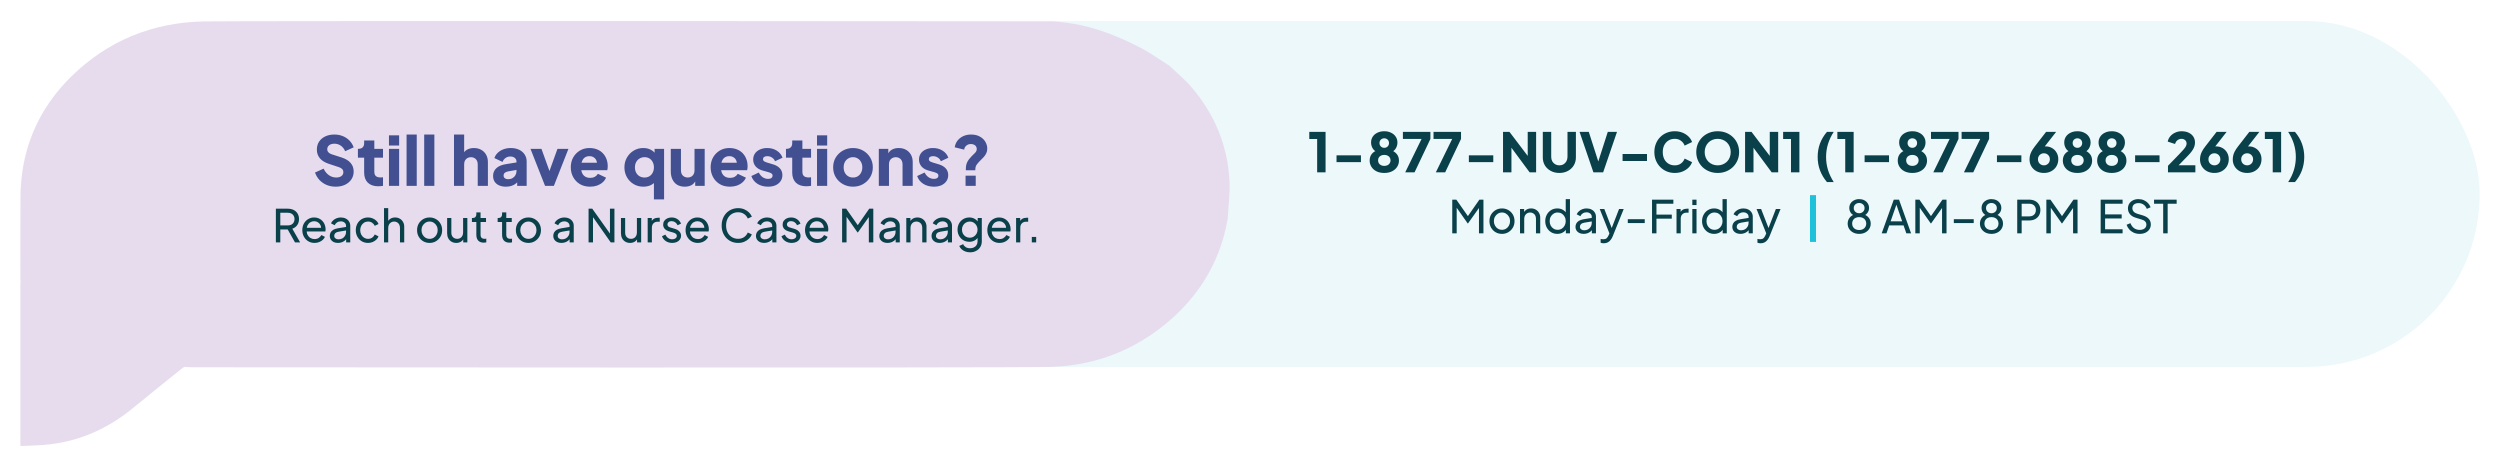 <?xml version="1.0" encoding="UTF-8"?> <svg xmlns="http://www.w3.org/2000/svg" width="1106" height="206" viewBox="0 0 1106 206" fill="none"><g filter="url(#filter0_d_6131_259)"><rect x="84" y="6.227" width="1013" height="153" rx="76.5" fill="#D9F0F5" fill-opacity="0.49"></rect><path d="M9.011 122.916C9.011 122.369 9.101 121.822 9.101 121.275C9.101 120.98 9.011 120.644 9.011 120.349C9.011 108.233 8.966 96.158 9.056 84.042C9.056 80.34 9.371 76.637 9.866 72.977C12.204 56.696 19.535 42.559 31.587 30.695C47.507 15.129 67.115 6.841 90.186 6.378C104.757 6.084 450.508 6.294 465.079 6.378C467.237 6.378 469.441 6.673 471.555 6.925C481.268 8.145 490.263 11.216 498.897 15.255C500.921 16.223 502.99 17.191 504.969 18.242C509.061 20.43 512.839 23.165 516.751 25.605H516.886V25.731C516.886 25.731 517.156 25.899 517.336 25.983C520.619 29.139 524.217 32.084 527.14 35.492C537.618 47.776 543.24 61.828 543.959 77.395C544.184 82.78 543.419 88.165 543.15 93.55C542.88 94.98 542.61 96.453 542.295 97.883C538.922 112.777 531.457 125.65 520.034 136.379C515.042 141.048 509.691 145.003 504.024 148.285C492.376 155.016 479.335 158.803 464.809 159.223C448.664 159.728 101.339 159.392 85.149 159.392C83.979 159.392 82.81 159.265 81.596 159.223C81.326 159.392 81.011 159.518 80.786 159.686C73.636 165.45 66.44 171.129 59.38 176.977C47.957 186.485 34.915 192.46 19.58 193.722C16.117 194.016 12.654 194.058 9.011 194.227V192.081C9.011 169.026 9.011 145.929 9.011 122.874V122.916Z" fill="#E6DCED"></path></g><path d="M148.486 82.587C147.086 82.587 145.766 82.337 144.526 81.837C143.306 81.317 142.246 80.587 141.346 79.647C140.466 78.707 139.806 77.597 139.366 76.317L143.176 74.607C143.736 75.827 144.506 76.787 145.486 77.487C146.486 78.187 147.586 78.537 148.786 78.537C149.426 78.537 149.976 78.437 150.436 78.237C150.896 78.037 151.256 77.767 151.516 77.427C151.776 77.067 151.906 76.647 151.906 76.167C151.906 75.647 151.746 75.207 151.426 74.847C151.106 74.467 150.606 74.167 149.926 73.947L145.546 72.507C143.766 71.927 142.426 71.107 141.526 70.047C140.626 68.967 140.176 67.677 140.176 66.177C140.176 64.857 140.496 63.697 141.136 62.697C141.796 61.697 142.706 60.917 143.866 60.357C145.046 59.797 146.396 59.517 147.916 59.517C149.256 59.517 150.496 59.747 151.636 60.207C152.776 60.667 153.756 61.317 154.576 62.157C155.416 62.997 156.046 64.007 156.466 65.187L152.686 66.897C152.266 65.857 151.636 65.047 150.796 64.467C149.956 63.867 148.996 63.567 147.916 63.567C147.296 63.567 146.746 63.667 146.266 63.867C145.786 64.067 145.416 64.357 145.156 64.737C144.896 65.097 144.766 65.517 144.766 65.997C144.766 66.517 144.936 66.977 145.276 67.377C145.616 67.757 146.126 68.057 146.806 68.277L151.096 69.657C152.896 70.237 154.236 71.047 155.116 72.087C156.016 73.127 156.466 74.397 156.466 75.897C156.466 77.197 156.126 78.357 155.446 79.377C154.766 80.377 153.826 81.167 152.626 81.747C151.446 82.307 150.066 82.587 148.486 82.587ZM167.339 82.407C165.359 82.407 163.819 81.877 162.719 80.817C161.639 79.737 161.099 78.237 161.099 76.317V69.747H158.339V65.847H158.489C159.329 65.847 159.969 65.637 160.409 65.217C160.869 64.797 161.099 64.167 161.099 63.327V62.127H165.599V65.847H169.439V69.747H165.599V76.017C165.599 76.577 165.699 77.047 165.899 77.427C166.099 77.787 166.409 78.057 166.829 78.237C167.249 78.417 167.769 78.507 168.389 78.507C168.529 78.507 168.689 78.497 168.869 78.477C169.049 78.457 169.239 78.437 169.439 78.417V82.227C169.139 82.267 168.799 82.307 168.419 82.347C168.039 82.387 167.679 82.407 167.339 82.407ZM172.076 82.227V65.847H176.576V82.227H172.076ZM172.076 64.377V59.877H176.576V64.377H172.076ZM179.869 82.227V59.517H184.369V82.227H179.869ZM187.662 82.227V59.517H192.162V82.227H187.662ZM200.846 82.227V59.517H205.346V69.087L204.806 68.367C205.186 67.387 205.796 66.667 206.636 66.207C207.496 65.727 208.496 65.487 209.636 65.487C210.876 65.487 211.956 65.747 212.876 66.267C213.816 66.787 214.546 67.517 215.066 68.457C215.586 69.377 215.846 70.457 215.846 71.697V82.227H211.346V72.657C211.346 72.017 211.216 71.467 210.956 71.007C210.716 70.547 210.366 70.187 209.906 69.927C209.466 69.667 208.946 69.537 208.346 69.537C207.766 69.537 207.246 69.667 206.786 69.927C206.326 70.187 205.966 70.547 205.706 71.007C205.466 71.467 205.346 72.017 205.346 72.657V82.227H200.846ZM223.875 82.587C222.695 82.587 221.675 82.397 220.815 82.017C219.955 81.637 219.295 81.097 218.835 80.397C218.375 79.677 218.145 78.827 218.145 77.847C218.145 76.927 218.355 76.117 218.775 75.417C219.195 74.697 219.835 74.097 220.695 73.617C221.575 73.137 222.665 72.797 223.965 72.597L228.975 71.787V75.087L224.775 75.837C224.135 75.957 223.645 76.167 223.305 76.467C222.965 76.747 222.795 77.157 222.795 77.697C222.795 78.197 222.985 78.587 223.365 78.867C223.745 79.147 224.215 79.287 224.775 79.287C225.515 79.287 226.165 79.127 226.725 78.807C227.285 78.487 227.715 78.057 228.015 77.517C228.335 76.957 228.495 76.347 228.495 75.687V71.427C228.495 70.807 228.245 70.287 227.745 69.867C227.265 69.447 226.605 69.237 225.765 69.237C224.965 69.237 224.255 69.457 223.635 69.897C223.035 70.337 222.595 70.917 222.315 71.637L218.715 69.927C219.035 69.007 219.545 68.217 220.245 67.557C220.945 66.897 221.785 66.387 222.765 66.027C223.745 65.667 224.815 65.487 225.975 65.487C227.355 65.487 228.575 65.737 229.635 66.237C230.695 66.737 231.515 67.437 232.095 68.337C232.695 69.217 232.995 70.247 232.995 71.427V82.227H228.795V79.587L229.815 79.407C229.335 80.127 228.805 80.727 228.225 81.207C227.645 81.667 226.995 82.007 226.275 82.227C225.555 82.467 224.755 82.587 223.875 82.587ZM241.132 82.227L234.682 65.847H239.542L244.012 78.237H242.152L246.622 65.847H251.482L245.032 82.227H241.132ZM261.06 82.587C259.32 82.587 257.81 82.207 256.53 81.447C255.25 80.667 254.26 79.627 253.56 78.327C252.86 77.027 252.51 75.587 252.51 74.007C252.51 72.367 252.87 70.907 253.59 69.627C254.33 68.347 255.32 67.337 256.56 66.597C257.8 65.857 259.2 65.487 260.76 65.487C262.06 65.487 263.21 65.697 264.21 66.117C265.21 66.517 266.05 67.087 266.73 67.827C267.43 68.567 267.96 69.427 268.32 70.407C268.68 71.367 268.86 72.417 268.86 73.557C268.86 73.877 268.84 74.197 268.8 74.517C268.78 74.817 268.73 75.077 268.65 75.297H256.38V71.997H266.1L263.97 73.557C264.17 72.697 264.16 71.937 263.94 71.277C263.72 70.597 263.33 70.067 262.77 69.687C262.23 69.287 261.56 69.087 260.76 69.087C259.98 69.087 259.31 69.277 258.75 69.657C258.19 70.037 257.77 70.597 257.49 71.337C257.21 72.077 257.1 72.977 257.16 74.037C257.08 74.957 257.19 75.767 257.49 76.467C257.79 77.167 258.25 77.717 258.87 78.117C259.49 78.497 260.24 78.687 261.12 78.687C261.92 78.687 262.6 78.527 263.16 78.207C263.74 77.887 264.19 77.447 264.51 76.887L268.11 78.597C267.79 79.397 267.28 80.097 266.58 80.697C265.9 81.297 265.09 81.767 264.15 82.107C263.21 82.427 262.18 82.587 261.06 82.587ZM289.291 88.227V79.227L290.011 80.157C289.451 80.957 288.691 81.567 287.731 81.987C286.771 82.387 285.731 82.587 284.611 82.587C283.011 82.587 281.581 82.207 280.321 81.447C279.061 80.687 278.061 79.657 277.321 78.357C276.601 77.057 276.241 75.617 276.241 74.037C276.241 72.437 276.611 70.997 277.351 69.717C278.091 68.417 279.091 67.387 280.351 66.627C281.611 65.867 283.021 65.487 284.581 65.487C285.781 65.487 286.841 65.717 287.761 66.177C288.701 66.617 289.441 67.247 289.981 68.067L289.591 68.967V65.847H293.791V88.227H289.291ZM285.151 78.537C285.971 78.537 286.691 78.347 287.311 77.967C287.931 77.587 288.411 77.057 288.751 76.377C289.111 75.697 289.291 74.917 289.291 74.037C289.291 73.157 289.111 72.377 288.751 71.697C288.411 71.017 287.931 70.487 287.311 70.107C286.691 69.727 285.971 69.537 285.151 69.537C284.331 69.537 283.591 69.737 282.931 70.137C282.291 70.517 281.791 71.047 281.431 71.727C281.071 72.387 280.891 73.157 280.891 74.037C280.891 74.917 281.071 75.697 281.431 76.377C281.791 77.057 282.291 77.587 282.931 77.967C283.591 78.347 284.331 78.537 285.151 78.537ZM302.966 82.587C301.646 82.587 300.516 82.307 299.576 81.747C298.656 81.167 297.956 80.367 297.476 79.347C296.996 78.327 296.756 77.137 296.756 75.777V65.847H301.256V75.417C301.256 76.037 301.376 76.587 301.616 77.067C301.876 77.527 302.236 77.887 302.696 78.147C303.156 78.407 303.676 78.537 304.256 78.537C304.856 78.537 305.376 78.407 305.816 78.147C306.276 77.887 306.626 77.527 306.866 77.067C307.126 76.587 307.256 76.037 307.256 75.417V65.847H311.756V82.227H307.556V78.987L307.796 79.707C307.416 80.687 306.796 81.417 305.936 81.897C305.096 82.357 304.106 82.587 302.966 82.587ZM322.935 82.587C321.195 82.587 319.685 82.207 318.405 81.447C317.125 80.667 316.135 79.627 315.435 78.327C314.735 77.027 314.385 75.587 314.385 74.007C314.385 72.367 314.745 70.907 315.465 69.627C316.205 68.347 317.195 67.337 318.435 66.597C319.675 65.857 321.075 65.487 322.635 65.487C323.935 65.487 325.085 65.697 326.085 66.117C327.085 66.517 327.925 67.087 328.605 67.827C329.305 68.567 329.835 69.427 330.195 70.407C330.555 71.367 330.735 72.417 330.735 73.557C330.735 73.877 330.715 74.197 330.675 74.517C330.655 74.817 330.605 75.077 330.525 75.297H318.255V71.997H327.975L325.845 73.557C326.045 72.697 326.035 71.937 325.815 71.277C325.595 70.597 325.205 70.067 324.645 69.687C324.105 69.287 323.435 69.087 322.635 69.087C321.855 69.087 321.185 69.277 320.625 69.657C320.065 70.037 319.645 70.597 319.365 71.337C319.085 72.077 318.975 72.977 319.035 74.037C318.955 74.957 319.065 75.767 319.365 76.467C319.665 77.167 320.125 77.717 320.745 78.117C321.365 78.497 322.115 78.687 322.995 78.687C323.795 78.687 324.475 78.527 325.035 78.207C325.615 77.887 326.065 77.447 326.385 76.887L329.985 78.597C329.665 79.397 329.155 80.097 328.455 80.697C327.775 81.297 326.965 81.767 326.025 82.107C325.085 82.427 324.055 82.587 322.935 82.587ZM339.805 82.587C338.005 82.587 336.435 82.167 335.095 81.327C333.775 80.467 332.875 79.317 332.395 77.877L335.695 76.317C336.115 77.197 336.685 77.887 337.405 78.387C338.125 78.887 338.925 79.137 339.805 79.137C340.445 79.137 340.935 79.007 341.275 78.747C341.615 78.487 341.785 78.127 341.785 77.667C341.785 77.427 341.725 77.227 341.605 77.067C341.485 76.887 341.305 76.727 341.065 76.587C340.825 76.447 340.525 76.327 340.165 76.227L337.375 75.447C336.035 75.067 335.005 74.457 334.285 73.617C333.565 72.757 333.205 71.747 333.205 70.587C333.205 69.567 333.465 68.677 333.985 67.917C334.505 67.157 335.235 66.567 336.175 66.147C337.115 65.707 338.195 65.487 339.415 65.487C341.015 65.487 342.415 65.867 343.615 66.627C344.835 67.367 345.695 68.417 346.195 69.777L342.865 71.337C342.625 70.657 342.185 70.117 341.545 69.717C340.925 69.297 340.215 69.087 339.415 69.087C338.835 69.087 338.375 69.207 338.035 69.447C337.715 69.687 337.555 70.017 337.555 70.437C337.555 70.657 337.615 70.857 337.735 71.037C337.855 71.217 338.045 71.377 338.305 71.517C338.585 71.657 338.925 71.787 339.325 71.907L341.935 72.687C343.295 73.087 344.335 73.697 345.055 74.517C345.775 75.317 346.135 76.307 346.135 77.487C346.135 78.507 345.865 79.397 345.325 80.157C344.805 80.917 344.075 81.517 343.135 81.957C342.195 82.377 341.085 82.587 339.805 82.587ZM356.714 82.407C354.734 82.407 353.194 81.877 352.094 80.817C351.014 79.737 350.474 78.237 350.474 76.317V69.747H347.714V65.847H347.864C348.704 65.847 349.344 65.637 349.784 65.217C350.244 64.797 350.474 64.167 350.474 63.327V62.127H354.974V65.847H358.814V69.747H354.974V76.017C354.974 76.577 355.074 77.047 355.274 77.427C355.474 77.787 355.784 78.057 356.204 78.237C356.624 78.417 357.144 78.507 357.764 78.507C357.904 78.507 358.064 78.497 358.244 78.477C358.424 78.457 358.614 78.437 358.814 78.417V82.227C358.514 82.267 358.174 82.307 357.794 82.347C357.414 82.387 357.054 82.407 356.714 82.407ZM361.451 82.227V65.847H365.951V82.227H361.451ZM361.451 64.377V59.877H365.951V64.377H361.451ZM377.374 82.587C375.754 82.587 374.274 82.217 372.934 81.477C371.614 80.737 370.554 79.727 369.754 78.447C368.974 77.147 368.584 75.677 368.584 74.037C368.584 72.377 368.974 70.907 369.754 69.627C370.554 68.347 371.614 67.337 372.934 66.597C374.274 65.857 375.754 65.487 377.374 65.487C378.994 65.487 380.464 65.857 381.784 66.597C383.104 67.337 384.154 68.347 384.934 69.627C385.734 70.907 386.134 72.377 386.134 74.037C386.134 75.677 385.734 77.147 384.934 78.447C384.154 79.727 383.104 80.737 381.784 81.477C380.464 82.217 378.994 82.587 377.374 82.587ZM377.374 78.537C378.194 78.537 378.904 78.347 379.504 77.967C380.124 77.587 380.604 77.057 380.944 76.377C381.304 75.697 381.484 74.917 381.484 74.037C381.484 73.157 381.304 72.387 380.944 71.727C380.604 71.047 380.124 70.517 379.504 70.137C378.904 69.737 378.194 69.537 377.374 69.537C376.554 69.537 375.834 69.737 375.214 70.137C374.594 70.517 374.104 71.047 373.744 71.727C373.404 72.387 373.234 73.157 373.234 74.037C373.234 74.917 373.404 75.697 373.744 76.377C374.104 77.057 374.594 77.587 375.214 77.967C375.834 78.347 376.554 78.537 377.374 78.537ZM388.785 82.227V65.847H392.985V69.087L392.745 68.367C393.125 67.387 393.735 66.667 394.575 66.207C395.435 65.727 396.435 65.487 397.575 65.487C398.815 65.487 399.895 65.747 400.815 66.267C401.755 66.787 402.485 67.517 403.005 68.457C403.525 69.377 403.785 70.457 403.785 71.697V82.227H399.285V72.657C399.285 72.017 399.155 71.467 398.895 71.007C398.655 70.547 398.305 70.187 397.845 69.927C397.405 69.667 396.885 69.537 396.285 69.537C395.705 69.537 395.185 69.667 394.725 69.927C394.265 70.187 393.905 70.547 393.645 71.007C393.405 71.467 393.285 72.017 393.285 72.657V82.227H388.785ZM413.164 82.587C411.364 82.587 409.794 82.167 408.454 81.327C407.134 80.467 406.234 79.317 405.754 77.877L409.054 76.317C409.474 77.197 410.044 77.887 410.764 78.387C411.484 78.887 412.284 79.137 413.164 79.137C413.804 79.137 414.294 79.007 414.634 78.747C414.974 78.487 415.144 78.127 415.144 77.667C415.144 77.427 415.084 77.227 414.964 77.067C414.844 76.887 414.664 76.727 414.424 76.587C414.184 76.447 413.884 76.327 413.524 76.227L410.734 75.447C409.394 75.067 408.364 74.457 407.644 73.617C406.924 72.757 406.564 71.747 406.564 70.587C406.564 69.567 406.824 68.677 407.344 67.917C407.864 67.157 408.594 66.567 409.534 66.147C410.474 65.707 411.554 65.487 412.774 65.487C414.374 65.487 415.774 65.867 416.974 66.627C418.194 67.367 419.054 68.417 419.554 69.777L416.224 71.337C415.984 70.657 415.544 70.117 414.904 69.717C414.284 69.297 413.574 69.087 412.774 69.087C412.194 69.087 411.734 69.207 411.394 69.447C411.074 69.687 410.914 70.017 410.914 70.437C410.914 70.657 410.974 70.857 411.094 71.037C411.214 71.217 411.404 71.377 411.664 71.517C411.944 71.657 412.284 71.787 412.684 71.907L415.294 72.687C416.654 73.087 417.694 73.697 418.414 74.517C419.134 75.317 419.494 76.307 419.494 77.487C419.494 78.507 419.224 79.397 418.684 80.157C418.164 80.917 417.434 81.517 416.494 81.957C415.554 82.377 414.444 82.587 413.164 82.587ZM427.284 75.327V74.637C427.284 73.757 427.404 72.987 427.644 72.327C427.904 71.647 428.234 71.047 428.634 70.527C429.034 70.007 429.444 69.537 429.864 69.117C430.444 68.537 430.964 68.017 431.424 67.557C431.884 67.077 432.114 66.527 432.114 65.907C432.114 65.487 432.014 65.117 431.814 64.797C431.614 64.457 431.314 64.197 430.914 64.017C430.534 63.817 430.054 63.717 429.474 63.717C428.734 63.717 428.084 63.947 427.524 64.407C426.984 64.847 426.654 65.447 426.534 66.207L422.364 65.157C422.544 64.037 422.954 63.057 423.594 62.217C424.254 61.377 425.094 60.717 426.114 60.237C427.154 59.757 428.314 59.517 429.594 59.517C431.154 59.517 432.464 59.827 433.524 60.447C434.604 61.047 435.414 61.827 435.954 62.787C436.494 63.727 436.764 64.727 436.764 65.787C436.764 66.547 436.614 67.227 436.314 67.827C436.034 68.407 435.674 68.947 435.234 69.447C434.794 69.927 434.334 70.397 433.854 70.857C433.234 71.437 432.684 72.047 432.204 72.687C431.724 73.327 431.484 74.077 431.484 74.937V75.327H427.284ZM427.164 82.227V77.727H431.664V82.227H427.164Z" fill="#425092"></path><path d="M122.043 107.227V92.327H127.303C128.289 92.327 129.156 92.513 129.903 92.887C130.649 93.26 131.229 93.793 131.643 94.487C132.069 95.18 132.283 95.993 132.283 96.927C132.283 97.98 132.016 98.873 131.483 99.607C130.949 100.34 130.229 100.867 129.323 101.187L132.783 107.227H130.503L126.863 100.767L128.163 101.527H124.003V107.227H122.043ZM124.003 99.727H127.363C127.949 99.727 128.463 99.613 128.903 99.387C129.343 99.16 129.683 98.833 129.923 98.407C130.176 97.98 130.303 97.487 130.303 96.927C130.303 96.353 130.176 95.86 129.923 95.447C129.683 95.02 129.343 94.693 128.903 94.467C128.463 94.24 127.949 94.127 127.363 94.127H124.003V99.727ZM139.146 107.467C138.106 107.467 137.179 107.22 136.366 106.727C135.553 106.233 134.913 105.56 134.446 104.707C133.979 103.84 133.746 102.873 133.746 101.807C133.746 100.727 133.973 99.767 134.426 98.927C134.893 98.087 135.519 97.427 136.306 96.947C137.106 96.453 137.999 96.207 138.986 96.207C139.786 96.207 140.493 96.353 141.106 96.647C141.733 96.927 142.259 97.313 142.686 97.807C143.126 98.287 143.459 98.84 143.686 99.467C143.926 100.08 144.046 100.72 144.046 101.387C144.046 101.533 144.033 101.7 144.006 101.887C143.993 102.06 143.973 102.227 143.946 102.387H135.106V100.787H142.866L141.986 101.507C142.106 100.813 142.039 100.193 141.786 99.647C141.533 99.1 141.159 98.667 140.666 98.347C140.173 98.027 139.613 97.867 138.986 97.867C138.359 97.867 137.786 98.027 137.266 98.347C136.746 98.667 136.339 99.127 136.046 99.727C135.766 100.313 135.653 101.013 135.706 101.827C135.653 102.613 135.773 103.307 136.066 103.907C136.373 104.493 136.799 104.953 137.346 105.287C137.906 105.607 138.513 105.767 139.166 105.767C139.886 105.767 140.493 105.6 140.986 105.267C141.479 104.933 141.879 104.507 142.186 103.987L143.746 104.787C143.533 105.28 143.199 105.733 142.746 106.147C142.306 106.547 141.779 106.867 141.166 107.107C140.566 107.347 139.893 107.467 139.146 107.467ZM149.495 107.467C148.788 107.467 148.161 107.34 147.615 107.087C147.081 106.82 146.661 106.46 146.355 106.007C146.048 105.54 145.895 105.007 145.895 104.407C145.895 103.833 146.015 103.32 146.255 102.867C146.508 102.4 146.895 102.007 147.415 101.687C147.948 101.367 148.615 101.14 149.415 101.007L153.415 100.347V101.907L149.835 102.507C149.141 102.627 148.635 102.847 148.315 103.167C148.008 103.487 147.855 103.88 147.855 104.347C147.855 104.787 148.028 105.153 148.375 105.447C148.735 105.74 149.181 105.887 149.715 105.887C150.395 105.887 150.981 105.747 151.475 105.467C151.981 105.173 152.375 104.78 152.655 104.287C152.948 103.793 153.095 103.247 153.095 102.647V99.907C153.095 99.32 152.875 98.847 152.435 98.487C152.008 98.113 151.441 97.927 150.735 97.927C150.121 97.927 149.575 98.087 149.095 98.407C148.628 98.713 148.281 99.127 148.055 99.647L146.435 98.807C146.635 98.313 146.955 97.873 147.395 97.487C147.835 97.087 148.348 96.773 148.935 96.547C149.521 96.32 150.135 96.207 150.775 96.207C151.601 96.207 152.328 96.367 152.955 96.687C153.581 96.993 154.068 97.427 154.415 97.987C154.775 98.533 154.955 99.173 154.955 99.907V107.227H153.135V105.187L153.475 105.307C153.248 105.733 152.941 106.107 152.555 106.427C152.168 106.747 151.715 107 151.195 107.187C150.675 107.373 150.108 107.467 149.495 107.467ZM162.838 107.467C161.785 107.467 160.845 107.22 160.018 106.727C159.205 106.233 158.565 105.56 158.098 104.707C157.632 103.853 157.398 102.893 157.398 101.827C157.398 100.747 157.632 99.787 158.098 98.947C158.565 98.107 159.205 97.44 160.018 96.947C160.845 96.453 161.785 96.207 162.838 96.207C163.545 96.207 164.205 96.333 164.818 96.587C165.432 96.84 165.972 97.18 166.438 97.607C166.905 98.033 167.245 98.533 167.458 99.107L165.798 99.907C165.545 99.347 165.158 98.893 164.638 98.547C164.118 98.187 163.518 98.007 162.838 98.007C162.185 98.007 161.592 98.173 161.058 98.507C160.538 98.84 160.125 99.293 159.818 99.867C159.512 100.44 159.358 101.1 159.358 101.847C159.358 102.567 159.512 103.22 159.818 103.807C160.125 104.38 160.538 104.833 161.058 105.167C161.592 105.5 162.185 105.667 162.838 105.667C163.518 105.667 164.118 105.493 164.638 105.147C165.158 104.787 165.545 104.313 165.798 103.727L167.458 104.567C167.245 105.127 166.905 105.627 166.438 106.067C165.972 106.493 165.432 106.833 164.818 107.087C164.205 107.34 163.545 107.467 162.838 107.467ZM169.889 107.227V92.087H171.749V98.547L171.409 98.367C171.676 97.687 172.103 97.16 172.689 96.787C173.289 96.4 173.989 96.207 174.789 96.207C175.563 96.207 176.249 96.38 176.849 96.727C177.463 97.073 177.943 97.553 178.289 98.167C178.649 98.78 178.829 99.473 178.829 100.247V107.227H176.949V100.847C176.949 100.247 176.836 99.74 176.609 99.327C176.396 98.913 176.096 98.593 175.709 98.367C175.323 98.127 174.876 98.007 174.369 98.007C173.876 98.007 173.429 98.127 173.029 98.367C172.629 98.593 172.316 98.92 172.089 99.347C171.863 99.76 171.749 100.26 171.749 100.847V107.227H169.889ZM190.068 107.467C189.028 107.467 188.088 107.227 187.248 106.747C186.408 106.253 185.741 105.58 185.248 104.727C184.754 103.873 184.508 102.907 184.508 101.827C184.508 100.747 184.748 99.787 185.228 98.947C185.721 98.107 186.388 97.44 187.228 96.947C188.068 96.453 189.014 96.207 190.068 96.207C191.108 96.207 192.048 96.453 192.888 96.947C193.728 97.427 194.388 98.087 194.868 98.927C195.361 99.767 195.608 100.733 195.608 101.827C195.608 102.92 195.354 103.893 194.848 104.747C194.341 105.587 193.668 106.253 192.828 106.747C192.001 107.227 191.081 107.467 190.068 107.467ZM190.068 105.667C190.734 105.667 191.334 105.5 191.868 105.167C192.414 104.833 192.841 104.373 193.148 103.787C193.468 103.2 193.628 102.547 193.628 101.827C193.628 101.093 193.468 100.447 193.148 99.887C192.841 99.313 192.414 98.86 191.868 98.527C191.334 98.18 190.734 98.007 190.068 98.007C189.388 98.007 188.774 98.18 188.228 98.527C187.694 98.86 187.268 99.313 186.948 99.887C186.628 100.447 186.468 101.093 186.468 101.827C186.468 102.547 186.628 103.2 186.948 103.787C187.268 104.373 187.694 104.833 188.228 105.167C188.774 105.5 189.388 105.667 190.068 105.667ZM201.854 107.467C201.08 107.467 200.38 107.287 199.754 106.927C199.14 106.567 198.66 106.067 198.314 105.427C197.98 104.773 197.814 104.027 197.814 103.187V96.447H199.674V102.987C199.674 103.52 199.78 103.987 199.994 104.387C200.22 104.787 200.527 105.1 200.914 105.327C201.314 105.553 201.767 105.667 202.274 105.667C202.78 105.667 203.227 105.553 203.614 105.327C204.014 105.1 204.32 104.773 204.534 104.347C204.76 103.92 204.874 103.413 204.874 102.827V96.447H206.754V107.227H204.934V105.127L205.234 105.307C204.98 105.987 204.547 106.52 203.934 106.907C203.334 107.28 202.64 107.467 201.854 107.467ZM214.015 107.347C212.962 107.347 212.149 107.047 211.575 106.447C211.015 105.847 210.735 105 210.735 103.907V98.227H208.775V96.447H209.175C209.655 96.447 210.035 96.3 210.315 96.007C210.595 95.713 210.735 95.327 210.735 94.847V93.967H212.595V96.447H215.015V98.227H212.595V103.847C212.595 104.207 212.649 104.52 212.755 104.787C212.875 105.053 213.069 105.267 213.335 105.427C213.602 105.573 213.955 105.647 214.395 105.647C214.489 105.647 214.602 105.64 214.735 105.627C214.882 105.613 215.015 105.6 215.135 105.587V107.227C214.962 107.267 214.769 107.293 214.555 107.307C214.342 107.333 214.162 107.347 214.015 107.347ZM225.402 107.347C224.349 107.347 223.535 107.047 222.962 106.447C222.402 105.847 222.122 105 222.122 103.907V98.227H220.162V96.447H220.562C221.042 96.447 221.422 96.3 221.702 96.007C221.982 95.713 222.122 95.327 222.122 94.847V93.967H223.982V96.447H226.402V98.227H223.982V103.847C223.982 104.207 224.035 104.52 224.142 104.787C224.262 105.053 224.455 105.267 224.722 105.427C224.989 105.573 225.342 105.647 225.782 105.647C225.875 105.647 225.989 105.64 226.122 105.627C226.269 105.613 226.402 105.6 226.522 105.587V107.227C226.349 107.267 226.155 107.293 225.942 107.307C225.729 107.333 225.549 107.347 225.402 107.347ZM233.779 107.467C232.739 107.467 231.799 107.227 230.959 106.747C230.119 106.253 229.452 105.58 228.959 104.727C228.465 103.873 228.219 102.907 228.219 101.827C228.219 100.747 228.459 99.787 228.939 98.947C229.432 98.107 230.099 97.44 230.939 96.947C231.779 96.453 232.725 96.207 233.779 96.207C234.819 96.207 235.759 96.453 236.599 96.947C237.439 97.427 238.099 98.087 238.579 98.927C239.072 99.767 239.319 100.733 239.319 101.827C239.319 102.92 239.065 103.893 238.559 104.747C238.052 105.587 237.379 106.253 236.539 106.747C235.712 107.227 234.792 107.467 233.779 107.467ZM233.779 105.667C234.445 105.667 235.045 105.5 235.579 105.167C236.125 104.833 236.552 104.373 236.859 103.787C237.179 103.2 237.339 102.547 237.339 101.827C237.339 101.093 237.179 100.447 236.859 99.887C236.552 99.313 236.125 98.86 235.579 98.527C235.045 98.18 234.445 98.007 233.779 98.007C233.099 98.007 232.485 98.18 231.939 98.527C231.405 98.86 230.979 99.313 230.659 99.887C230.339 100.447 230.179 101.093 230.179 101.827C230.179 102.547 230.339 103.2 230.659 103.787C230.979 104.373 231.405 104.833 231.939 105.167C232.485 105.5 233.099 105.667 233.779 105.667ZM248.362 107.467C247.655 107.467 247.028 107.34 246.482 107.087C245.948 106.82 245.528 106.46 245.222 106.007C244.915 105.54 244.762 105.007 244.762 104.407C244.762 103.833 244.882 103.32 245.122 102.867C245.375 102.4 245.762 102.007 246.282 101.687C246.815 101.367 247.482 101.14 248.282 101.007L252.282 100.347V101.907L248.702 102.507C248.008 102.627 247.502 102.847 247.182 103.167C246.875 103.487 246.722 103.88 246.722 104.347C246.722 104.787 246.895 105.153 247.242 105.447C247.602 105.74 248.048 105.887 248.582 105.887C249.262 105.887 249.848 105.747 250.342 105.467C250.848 105.173 251.242 104.78 251.522 104.287C251.815 103.793 251.962 103.247 251.962 102.647V99.907C251.962 99.32 251.742 98.847 251.302 98.487C250.875 98.113 250.308 97.927 249.602 97.927C248.988 97.927 248.442 98.087 247.962 98.407C247.495 98.713 247.148 99.127 246.922 99.647L245.302 98.807C245.502 98.313 245.822 97.873 246.262 97.487C246.702 97.087 247.215 96.773 247.802 96.547C248.388 96.32 249.002 96.207 249.642 96.207C250.468 96.207 251.195 96.367 251.822 96.687C252.448 96.993 252.935 97.427 253.282 97.987C253.642 98.533 253.822 99.173 253.822 99.907V107.227H252.002V105.187L252.342 105.307C252.115 105.733 251.808 106.107 251.422 106.427C251.035 106.747 250.582 107 250.062 107.187C249.542 107.373 248.975 107.467 248.362 107.467ZM260.383 107.227V92.327H262.023L270.583 104.367L269.843 104.447V92.327H271.823V107.227H270.183L261.663 95.107L262.343 95.027V107.227H260.383ZM278.748 107.467C277.975 107.467 277.275 107.287 276.648 106.927C276.035 106.567 275.555 106.067 275.208 105.427C274.875 104.773 274.708 104.027 274.708 103.187V96.447H276.568V102.987C276.568 103.52 276.675 103.987 276.888 104.387C277.115 104.787 277.422 105.1 277.808 105.327C278.208 105.553 278.662 105.667 279.168 105.667C279.675 105.667 280.122 105.553 280.508 105.327C280.908 105.1 281.215 104.773 281.428 104.347C281.655 103.92 281.768 103.413 281.768 102.827V96.447H283.648V107.227H281.828V105.127L282.128 105.307C281.875 105.987 281.442 106.52 280.828 106.907C280.228 107.28 279.535 107.467 278.748 107.467ZM286.53 107.227V96.447H288.35V98.427L288.15 98.147C288.403 97.533 288.79 97.08 289.31 96.787C289.83 96.48 290.463 96.327 291.21 96.327H291.87V98.087H290.93C290.17 98.087 289.557 98.327 289.09 98.807C288.623 99.273 288.39 99.94 288.39 100.807V107.227H286.53ZM297.382 107.467C296.302 107.467 295.362 107.2 294.562 106.667C293.762 106.133 293.195 105.413 292.862 104.507L294.342 103.787C294.649 104.427 295.069 104.933 295.602 105.307C296.135 105.68 296.729 105.867 297.382 105.867C297.969 105.867 298.455 105.727 298.842 105.447C299.229 105.167 299.422 104.8 299.422 104.347C299.422 104.027 299.329 103.773 299.142 103.587C298.969 103.387 298.755 103.233 298.502 103.127C298.249 103.007 298.015 102.92 297.802 102.867L296.182 102.407C295.209 102.127 294.495 101.727 294.042 101.207C293.602 100.687 293.382 100.08 293.382 99.387C293.382 98.747 293.542 98.193 293.862 97.727C294.195 97.247 294.642 96.873 295.202 96.607C295.775 96.34 296.415 96.207 297.122 96.207C298.069 96.207 298.915 96.447 299.662 96.927C300.422 97.407 300.962 98.08 301.282 98.947L299.762 99.647C299.522 99.087 299.162 98.647 298.682 98.327C298.202 97.993 297.662 97.827 297.062 97.827C296.515 97.827 296.082 97.967 295.762 98.247C295.442 98.513 295.282 98.853 295.282 99.267C295.282 99.573 295.362 99.827 295.522 100.027C295.682 100.213 295.875 100.36 296.102 100.467C296.329 100.56 296.549 100.64 296.762 100.707L298.522 101.227C299.402 101.48 300.082 101.873 300.562 102.407C301.055 102.94 301.302 103.58 301.302 104.327C301.302 104.927 301.135 105.467 300.802 105.947C300.469 106.427 300.009 106.8 299.422 107.067C298.835 107.333 298.155 107.467 297.382 107.467ZM308.697 107.467C307.657 107.467 306.73 107.22 305.917 106.727C305.104 106.233 304.464 105.56 303.997 104.707C303.53 103.84 303.297 102.873 303.297 101.807C303.297 100.727 303.524 99.767 303.977 98.927C304.444 98.087 305.07 97.427 305.857 96.947C306.657 96.453 307.55 96.207 308.537 96.207C309.337 96.207 310.044 96.353 310.657 96.647C311.284 96.927 311.81 97.313 312.237 97.807C312.677 98.287 313.01 98.84 313.237 99.467C313.477 100.08 313.597 100.72 313.597 101.387C313.597 101.533 313.584 101.7 313.557 101.887C313.544 102.06 313.524 102.227 313.497 102.387H304.657V100.787H312.417L311.537 101.507C311.657 100.813 311.59 100.193 311.337 99.647C311.084 99.1 310.71 98.667 310.217 98.347C309.724 98.027 309.164 97.867 308.537 97.867C307.91 97.867 307.337 98.027 306.817 98.347C306.297 98.667 305.89 99.127 305.597 99.727C305.317 100.313 305.204 101.013 305.257 101.827C305.204 102.613 305.324 103.307 305.617 103.907C305.924 104.493 306.35 104.953 306.897 105.287C307.457 105.607 308.064 105.767 308.717 105.767C309.437 105.767 310.044 105.6 310.537 105.267C311.03 104.933 311.43 104.507 311.737 103.987L313.297 104.787C313.084 105.28 312.75 105.733 312.297 106.147C311.857 106.547 311.33 106.867 310.717 107.107C310.117 107.347 309.444 107.467 308.697 107.467ZM326.559 107.467C325.506 107.467 324.532 107.28 323.639 106.907C322.759 106.52 321.986 105.98 321.319 105.287C320.666 104.593 320.159 103.78 319.799 102.847C319.439 101.913 319.259 100.893 319.259 99.787C319.259 98.667 319.439 97.64 319.799 96.707C320.159 95.773 320.666 94.96 321.319 94.267C321.972 93.573 322.746 93.04 323.639 92.667C324.532 92.28 325.506 92.087 326.559 92.087C327.586 92.087 328.506 92.267 329.319 92.627C330.146 92.987 330.839 93.453 331.399 94.027C331.972 94.6 332.379 95.213 332.619 95.867L330.819 96.687C330.472 95.86 329.932 95.193 329.199 94.687C328.466 94.167 327.586 93.907 326.559 93.907C325.519 93.907 324.592 94.153 323.779 94.647C322.979 95.14 322.352 95.827 321.899 96.707C321.446 97.587 321.219 98.613 321.219 99.787C321.219 100.947 321.446 101.967 321.899 102.847C322.352 103.727 322.979 104.413 323.779 104.907C324.592 105.4 325.519 105.647 326.559 105.647C327.586 105.647 328.466 105.393 329.199 104.887C329.932 104.367 330.472 103.693 330.819 102.867L332.619 103.687C332.379 104.34 331.972 104.953 331.399 105.527C330.839 106.1 330.146 106.567 329.319 106.927C328.506 107.287 327.586 107.467 326.559 107.467ZM338.03 107.467C337.323 107.467 336.696 107.34 336.15 107.087C335.616 106.82 335.196 106.46 334.89 106.007C334.583 105.54 334.43 105.007 334.43 104.407C334.43 103.833 334.55 103.32 334.79 102.867C335.043 102.4 335.43 102.007 335.95 101.687C336.483 101.367 337.15 101.14 337.95 101.007L341.95 100.347V101.907L338.37 102.507C337.676 102.627 337.17 102.847 336.85 103.167C336.543 103.487 336.39 103.88 336.39 104.347C336.39 104.787 336.563 105.153 336.91 105.447C337.27 105.74 337.716 105.887 338.25 105.887C338.93 105.887 339.516 105.747 340.01 105.467C340.516 105.173 340.91 104.78 341.19 104.287C341.483 103.793 341.63 103.247 341.63 102.647V99.907C341.63 99.32 341.41 98.847 340.97 98.487C340.543 98.113 339.976 97.927 339.27 97.927C338.656 97.927 338.11 98.087 337.63 98.407C337.163 98.713 336.816 99.127 336.59 99.647L334.97 98.807C335.17 98.313 335.49 97.873 335.93 97.487C336.37 97.087 336.883 96.773 337.47 96.547C338.056 96.32 338.67 96.207 339.31 96.207C340.136 96.207 340.863 96.367 341.49 96.687C342.116 96.993 342.603 97.427 342.95 97.987C343.31 98.533 343.49 99.173 343.49 99.907V107.227H341.67V105.187L342.01 105.307C341.783 105.733 341.476 106.107 341.09 106.427C340.703 106.747 340.25 107 339.73 107.187C339.21 107.373 338.643 107.467 338.03 107.467ZM350.234 107.467C349.154 107.467 348.214 107.2 347.414 106.667C346.614 106.133 346.047 105.413 345.714 104.507L347.194 103.787C347.5 104.427 347.92 104.933 348.454 105.307C348.987 105.68 349.58 105.867 350.234 105.867C350.82 105.867 351.307 105.727 351.694 105.447C352.08 105.167 352.274 104.8 352.274 104.347C352.274 104.027 352.18 103.773 351.994 103.587C351.82 103.387 351.607 103.233 351.354 103.127C351.1 103.007 350.867 102.92 350.654 102.867L349.034 102.407C348.06 102.127 347.347 101.727 346.894 101.207C346.454 100.687 346.234 100.08 346.234 99.387C346.234 98.747 346.394 98.193 346.714 97.727C347.047 97.247 347.494 96.873 348.054 96.607C348.627 96.34 349.267 96.207 349.974 96.207C350.92 96.207 351.767 96.447 352.514 96.927C353.274 97.407 353.814 98.08 354.134 98.947L352.614 99.647C352.374 99.087 352.014 98.647 351.534 98.327C351.054 97.993 350.514 97.827 349.914 97.827C349.367 97.827 348.934 97.967 348.614 98.247C348.294 98.513 348.134 98.853 348.134 99.267C348.134 99.573 348.214 99.827 348.374 100.027C348.534 100.213 348.727 100.36 348.954 100.467C349.18 100.56 349.4 100.64 349.614 100.707L351.374 101.227C352.254 101.48 352.934 101.873 353.414 102.407C353.907 102.94 354.154 103.58 354.154 104.327C354.154 104.927 353.987 105.467 353.654 105.947C353.32 106.427 352.86 106.8 352.274 107.067C351.687 107.333 351.007 107.467 350.234 107.467ZM361.548 107.467C360.508 107.467 359.582 107.22 358.768 106.727C357.955 106.233 357.315 105.56 356.848 104.707C356.382 103.84 356.148 102.873 356.148 101.807C356.148 100.727 356.375 99.767 356.828 98.927C357.295 98.087 357.922 97.427 358.708 96.947C359.508 96.453 360.402 96.207 361.388 96.207C362.188 96.207 362.895 96.353 363.508 96.647C364.135 96.927 364.662 97.313 365.088 97.807C365.528 98.287 365.862 98.84 366.088 99.467C366.328 100.08 366.448 100.72 366.448 101.387C366.448 101.533 366.435 101.7 366.408 101.887C366.395 102.06 366.375 102.227 366.348 102.387H357.508V100.787H365.268L364.388 101.507C364.508 100.813 364.442 100.193 364.188 99.647C363.935 99.1 363.562 98.667 363.068 98.347C362.575 98.027 362.015 97.867 361.388 97.867C360.762 97.867 360.188 98.027 359.668 98.347C359.148 98.667 358.742 99.127 358.448 99.727C358.168 100.313 358.055 101.013 358.108 101.827C358.055 102.613 358.175 103.307 358.468 103.907C358.775 104.493 359.202 104.953 359.748 105.287C360.308 105.607 360.915 105.767 361.568 105.767C362.288 105.767 362.895 105.6 363.388 105.267C363.882 104.933 364.282 104.507 364.588 103.987L366.148 104.787C365.935 105.28 365.602 105.733 365.148 106.147C364.708 106.547 364.182 106.867 363.568 107.107C362.968 107.347 362.295 107.467 361.548 107.467ZM372.551 107.227V92.327H374.351L379.931 100.267H379.011L384.551 92.327H386.351V107.227H384.371V94.807L385.071 95.027L379.531 102.827H379.371L373.891 95.027L374.511 94.807V107.227H372.551ZM392.6 107.467C391.893 107.467 391.267 107.34 390.72 107.087C390.187 106.82 389.767 106.46 389.46 106.007C389.153 105.54 389 105.007 389 104.407C389 103.833 389.12 103.32 389.36 102.867C389.613 102.4 390 102.007 390.52 101.687C391.053 101.367 391.72 101.14 392.52 101.007L396.52 100.347V101.907L392.94 102.507C392.247 102.627 391.74 102.847 391.42 103.167C391.113 103.487 390.96 103.88 390.96 104.347C390.96 104.787 391.133 105.153 391.48 105.447C391.84 105.74 392.287 105.887 392.82 105.887C393.5 105.887 394.087 105.747 394.58 105.467C395.087 105.173 395.48 104.78 395.76 104.287C396.053 103.793 396.2 103.247 396.2 102.647V99.907C396.2 99.32 395.98 98.847 395.54 98.487C395.113 98.113 394.547 97.927 393.84 97.927C393.227 97.927 392.68 98.087 392.2 98.407C391.733 98.713 391.387 99.127 391.16 99.647L389.54 98.807C389.74 98.313 390.06 97.873 390.5 97.487C390.94 97.087 391.453 96.773 392.04 96.547C392.627 96.32 393.24 96.207 393.88 96.207C394.707 96.207 395.433 96.367 396.06 96.687C396.687 96.993 397.173 97.427 397.52 97.987C397.88 98.533 398.06 99.173 398.06 99.907V107.227H396.24V105.187L396.58 105.307C396.353 105.733 396.047 106.107 395.66 106.427C395.273 106.747 394.82 107 394.3 107.187C393.78 107.373 393.213 107.467 392.6 107.467ZM400.944 107.227V96.447H402.764V98.547L402.464 98.367C402.731 97.687 403.157 97.16 403.744 96.787C404.344 96.4 405.044 96.207 405.844 96.207C406.617 96.207 407.304 96.38 407.904 96.727C408.517 97.073 408.997 97.553 409.344 98.167C409.704 98.78 409.884 99.473 409.884 100.247V107.227H408.004V100.847C408.004 100.247 407.897 99.74 407.684 99.327C407.471 98.913 407.164 98.593 406.764 98.367C406.377 98.127 405.931 98.007 405.424 98.007C404.917 98.007 404.464 98.127 404.064 98.367C403.677 98.593 403.371 98.92 403.144 99.347C402.917 99.76 402.804 100.26 402.804 100.847V107.227H400.944ZM415.705 107.467C414.999 107.467 414.372 107.34 413.825 107.087C413.292 106.82 412.872 106.46 412.565 106.007C412.259 105.54 412.105 105.007 412.105 104.407C412.105 103.833 412.225 103.32 412.465 102.867C412.719 102.4 413.105 102.007 413.625 101.687C414.159 101.367 414.825 101.14 415.625 101.007L419.625 100.347V101.907L416.045 102.507C415.352 102.627 414.845 102.847 414.525 103.167C414.219 103.487 414.065 103.88 414.065 104.347C414.065 104.787 414.239 105.153 414.585 105.447C414.945 105.74 415.392 105.887 415.925 105.887C416.605 105.887 417.192 105.747 417.685 105.467C418.192 105.173 418.585 104.78 418.865 104.287C419.159 103.793 419.305 103.247 419.305 102.647V99.907C419.305 99.32 419.085 98.847 418.645 98.487C418.219 98.113 417.652 97.927 416.945 97.927C416.332 97.927 415.785 98.087 415.305 98.407C414.839 98.713 414.492 99.127 414.265 99.647L412.645 98.807C412.845 98.313 413.165 97.873 413.605 97.487C414.045 97.087 414.559 96.773 415.145 96.547C415.732 96.32 416.345 96.207 416.985 96.207C417.812 96.207 418.539 96.367 419.165 96.687C419.792 96.993 420.279 97.427 420.625 97.987C420.985 98.533 421.165 99.173 421.165 99.907V107.227H419.345V105.187L419.685 105.307C419.459 105.733 419.152 106.107 418.765 106.427C418.379 106.747 417.925 107 417.405 107.187C416.885 107.373 416.319 107.467 415.705 107.467ZM429.189 111.627C428.429 111.627 427.723 111.507 427.069 111.267C426.429 111.027 425.876 110.693 425.409 110.267C424.956 109.853 424.609 109.367 424.369 108.807L426.109 108.007C426.296 108.513 426.649 108.94 427.169 109.287C427.703 109.647 428.369 109.827 429.169 109.827C429.783 109.827 430.336 109.707 430.829 109.467C431.336 109.24 431.736 108.893 432.029 108.427C432.323 107.973 432.469 107.42 432.469 106.767V104.347L432.809 104.707C432.436 105.44 431.896 106 431.189 106.387C430.496 106.773 429.729 106.967 428.889 106.967C427.876 106.967 426.969 106.733 426.169 106.267C425.369 105.787 424.743 105.14 424.289 104.327C423.836 103.5 423.609 102.587 423.609 101.587C423.609 100.573 423.836 99.66 424.289 98.847C424.743 98.033 425.363 97.393 426.149 96.927C426.949 96.447 427.856 96.207 428.869 96.207C429.709 96.207 430.469 96.4 431.149 96.787C431.843 97.16 432.396 97.68 432.809 98.347L432.529 98.847V96.447H434.349V106.767C434.349 107.7 434.129 108.533 433.689 109.267C433.249 110 432.636 110.573 431.849 110.987C431.076 111.413 430.189 111.627 429.189 111.627ZM429.049 105.167C429.689 105.167 430.263 105.007 430.769 104.687C431.289 104.367 431.703 103.94 432.009 103.407C432.316 102.86 432.469 102.253 432.469 101.587C432.469 100.933 432.316 100.333 432.009 99.787C431.703 99.24 431.289 98.807 430.769 98.487C430.263 98.167 429.689 98.007 429.049 98.007C428.396 98.007 427.803 98.167 427.269 98.487C426.736 98.807 426.316 99.24 426.009 99.787C425.716 100.32 425.569 100.92 425.569 101.587C425.569 102.253 425.716 102.86 426.009 103.407C426.316 103.94 426.729 104.367 427.249 104.687C427.783 105.007 428.383 105.167 429.049 105.167ZM442.193 107.467C441.153 107.467 440.226 107.22 439.413 106.727C438.6 106.233 437.96 105.56 437.493 104.707C437.026 103.84 436.793 102.873 436.793 101.807C436.793 100.727 437.02 99.767 437.473 98.927C437.94 98.087 438.566 97.427 439.353 96.947C440.153 96.453 441.046 96.207 442.033 96.207C442.833 96.207 443.54 96.353 444.153 96.647C444.78 96.927 445.306 97.313 445.733 97.807C446.173 98.287 446.506 98.84 446.733 99.467C446.973 100.08 447.093 100.72 447.093 101.387C447.093 101.533 447.08 101.7 447.053 101.887C447.04 102.06 447.02 102.227 446.993 102.387H438.153V100.787H445.913L445.033 101.507C445.153 100.813 445.086 100.193 444.833 99.647C444.58 99.1 444.206 98.667 443.713 98.347C443.22 98.027 442.66 97.867 442.033 97.867C441.406 97.867 440.833 98.027 440.313 98.347C439.793 98.667 439.386 99.127 439.093 99.727C438.813 100.313 438.7 101.013 438.753 101.827C438.7 102.613 438.82 103.307 439.113 103.907C439.42 104.493 439.846 104.953 440.393 105.287C440.953 105.607 441.56 105.767 442.213 105.767C442.933 105.767 443.54 105.6 444.033 105.267C444.526 104.933 444.926 104.507 445.233 103.987L446.793 104.787C446.58 105.28 446.246 105.733 445.793 106.147C445.353 106.547 444.826 106.867 444.213 107.107C443.613 107.347 442.94 107.467 442.193 107.467ZM449.518 107.227V96.447H451.338V98.427L451.138 98.147C451.391 97.533 451.778 97.08 452.298 96.787C452.818 96.48 453.451 96.327 454.198 96.327H454.858V98.087H453.918C453.158 98.087 452.545 98.327 452.078 98.807C451.611 99.273 451.378 99.94 451.378 100.807V107.227H449.518ZM456.47 107.227V104.827H458.41V107.227H456.47Z" fill="#0A404A"></path><path d="M582.709 76.227V61.491H579.229V58.347H586.429V76.227H582.709ZM591.279 71.715V68.715H602.079V71.715H591.279ZM612.393 76.515C611.049 76.515 609.889 76.267 608.913 75.771C607.953 75.275 607.217 74.611 606.705 73.779C606.193 72.947 605.937 72.043 605.937 71.067C605.937 69.899 606.241 68.923 606.849 68.139C607.473 67.355 608.385 66.763 609.585 66.363L609.345 67.275C608.497 67.019 607.817 66.491 607.305 65.691C606.809 64.891 606.561 64.003 606.561 63.027C606.561 62.067 606.809 61.211 607.305 60.459C607.801 59.707 608.489 59.123 609.369 58.707C610.249 58.275 611.257 58.059 612.393 58.059C613.529 58.059 614.529 58.275 615.393 58.707C616.273 59.123 616.961 59.707 617.457 60.459C617.969 61.211 618.225 62.067 618.225 63.027C618.225 64.003 617.977 64.891 617.481 65.691C616.985 66.491 616.305 67.027 615.441 67.299L615.225 66.339C616.425 66.787 617.337 67.403 617.961 68.187C618.585 68.955 618.897 69.923 618.897 71.091C618.897 72.067 618.633 72.971 618.105 73.803C617.593 74.619 616.849 75.275 615.873 75.771C614.897 76.267 613.737 76.515 612.393 76.515ZM612.393 73.395C612.953 73.395 613.441 73.291 613.857 73.083C614.273 72.875 614.593 72.587 614.817 72.219C615.057 71.851 615.177 71.427 615.177 70.947C615.177 70.451 615.057 70.027 614.817 69.675C614.593 69.307 614.273 69.027 613.857 68.835C613.441 68.627 612.953 68.523 612.393 68.523C611.849 68.523 611.369 68.627 610.953 68.835C610.553 69.027 610.233 69.307 609.993 69.675C609.769 70.027 609.657 70.451 609.657 70.947C609.657 71.427 609.769 71.851 609.993 72.219C610.233 72.587 610.553 72.875 610.953 73.083C611.369 73.291 611.849 73.395 612.393 73.395ZM612.393 65.403C612.825 65.403 613.193 65.307 613.497 65.115C613.817 64.923 614.065 64.667 614.241 64.347C614.417 64.027 614.505 63.675 614.505 63.291C614.505 62.891 614.417 62.531 614.241 62.211C614.065 61.891 613.817 61.643 613.497 61.467C613.193 61.275 612.825 61.179 612.393 61.179C611.977 61.179 611.609 61.275 611.289 61.467C610.969 61.643 610.721 61.891 610.545 62.211C610.369 62.531 610.281 62.891 610.281 63.291C610.281 63.675 610.369 64.027 610.545 64.347C610.721 64.667 610.969 64.923 611.289 65.115C611.609 65.307 611.977 65.403 612.393 65.403ZM621.676 76.227L628.9 61.467H620.644V58.347H632.812V61.467L625.804 76.227H621.676ZM635.223 76.227L642.447 61.467H634.191V58.347H646.359V61.467L639.351 76.227H635.223ZM649.826 71.715V68.715H660.626V71.715H649.826ZM664.939 76.227V58.347H667.795L677.395 70.995L675.859 71.355V58.347H679.579V76.227H676.699L667.267 63.483L668.659 63.123V76.227H664.939ZM689.856 76.515C688.448 76.515 687.192 76.219 686.088 75.627C684.984 75.035 684.112 74.227 683.472 73.203C682.848 72.163 682.536 70.987 682.536 69.675V58.347H686.256V69.435C686.256 70.139 686.408 70.779 686.712 71.355C687.032 71.915 687.464 72.355 688.008 72.675C688.552 72.995 689.168 73.155 689.856 73.155C690.56 73.155 691.176 72.995 691.704 72.675C692.248 72.355 692.672 71.915 692.976 71.355C693.296 70.779 693.456 70.139 693.456 69.435V58.347H697.176V69.675C697.176 70.987 696.856 72.163 696.216 73.203C695.592 74.227 694.728 75.035 693.624 75.627C692.52 76.219 691.264 76.515 689.856 76.515ZM704.919 76.227L698.799 58.347H702.879L707.487 72.699H706.671L711.279 58.347H715.359L709.239 76.227H704.919ZM717.829 71.235V68.115H728.629V71.235H717.829ZM740.912 76.515C739.632 76.515 738.44 76.283 737.336 75.819C736.248 75.355 735.296 74.707 734.48 73.875C733.664 73.043 733.024 72.067 732.56 70.947C732.112 69.827 731.888 68.603 731.888 67.275C731.888 65.947 732.112 64.723 732.56 63.603C733.008 62.467 733.64 61.491 734.456 60.675C735.272 59.843 736.224 59.203 737.312 58.755C738.416 58.291 739.616 58.059 740.912 58.059C742.208 58.059 743.368 58.275 744.392 58.707C745.432 59.139 746.312 59.715 747.032 60.435C747.752 61.155 748.264 61.955 748.568 62.835L745.28 64.419C744.976 63.555 744.44 62.843 743.672 62.283C742.92 61.707 742 61.419 740.912 61.419C739.856 61.419 738.928 61.667 738.128 62.163C737.328 62.659 736.704 63.347 736.256 64.227C735.824 65.091 735.608 66.107 735.608 67.275C735.608 68.443 735.824 69.467 736.256 70.347C736.704 71.227 737.328 71.915 738.128 72.411C738.928 72.907 739.856 73.155 740.912 73.155C742 73.155 742.92 72.875 743.672 72.315C744.44 71.739 744.976 71.019 745.28 70.155L748.568 71.739C748.264 72.619 747.752 73.419 747.032 74.139C746.312 74.859 745.432 75.435 744.392 75.867C743.368 76.299 742.208 76.515 740.912 76.515ZM759.907 76.515C758.563 76.515 757.315 76.283 756.163 75.819C755.011 75.355 754.003 74.707 753.139 73.875C752.291 73.027 751.627 72.043 751.147 70.923C750.667 69.803 750.427 68.587 750.427 67.275C750.427 65.963 750.659 64.747 751.123 63.627C751.603 62.507 752.267 61.531 753.115 60.699C753.979 59.867 754.987 59.219 756.139 58.755C757.291 58.291 758.547 58.059 759.907 58.059C761.267 58.059 762.523 58.291 763.675 58.755C764.827 59.219 765.827 59.867 766.675 60.699C767.539 61.531 768.203 62.507 768.667 63.627C769.147 64.747 769.387 65.963 769.387 67.275C769.387 68.587 769.147 69.803 768.667 70.923C768.187 72.043 767.515 73.027 766.651 73.875C765.803 74.707 764.803 75.355 763.651 75.819C762.499 76.283 761.251 76.515 759.907 76.515ZM759.907 73.155C760.723 73.155 761.475 73.011 762.163 72.723C762.867 72.435 763.483 72.035 764.011 71.523C764.539 70.995 764.947 70.371 765.235 69.651C765.523 68.931 765.667 68.139 765.667 67.275C765.667 66.411 765.523 65.627 765.235 64.923C764.947 64.203 764.539 63.579 764.011 63.051C763.483 62.523 762.867 62.123 762.163 61.851C761.475 61.563 760.723 61.419 759.907 61.419C759.091 61.419 758.331 61.563 757.627 61.851C756.939 62.123 756.331 62.523 755.803 63.051C755.275 63.579 754.867 64.203 754.579 64.923C754.291 65.627 754.147 66.411 754.147 67.275C754.147 68.139 754.291 68.931 754.579 69.651C754.867 70.371 755.275 70.995 755.803 71.523C756.331 72.035 756.939 72.435 757.627 72.723C758.331 73.011 759.091 73.155 759.907 73.155ZM772.025 76.227V58.347H774.881L784.481 70.995L782.945 71.355V58.347H786.665V76.227H783.785L774.353 63.483L775.745 63.123V76.227H772.025ZM792.334 76.227V61.491H788.854V58.347H796.054V76.227H792.334ZM808.24 80.547C806.88 78.931 805.856 77.203 805.168 75.363C804.48 73.507 804.136 71.531 804.136 69.435C804.136 67.339 804.472 65.371 805.144 63.531C805.832 61.675 806.864 59.947 808.24 58.347H811.24C810.104 60.107 809.256 61.907 808.696 63.747C808.136 65.571 807.856 67.467 807.856 69.435C807.856 71.403 808.136 73.315 808.696 75.171C809.272 77.011 810.12 78.803 811.24 80.547H808.24ZM816.334 76.227V61.491H812.854V58.347H820.054V76.227H816.334ZM824.904 71.715V68.715H835.704V71.715H824.904ZM846.018 76.515C844.674 76.515 843.514 76.267 842.538 75.771C841.578 75.275 840.842 74.611 840.33 73.779C839.818 72.947 839.562 72.043 839.562 71.067C839.562 69.899 839.866 68.923 840.474 68.139C841.098 67.355 842.01 66.763 843.21 66.363L842.97 67.275C842.122 67.019 841.442 66.491 840.93 65.691C840.434 64.891 840.186 64.003 840.186 63.027C840.186 62.067 840.434 61.211 840.93 60.459C841.426 59.707 842.114 59.123 842.994 58.707C843.874 58.275 844.882 58.059 846.018 58.059C847.154 58.059 848.154 58.275 849.018 58.707C849.898 59.123 850.586 59.707 851.082 60.459C851.594 61.211 851.85 62.067 851.85 63.027C851.85 64.003 851.602 64.891 851.106 65.691C850.61 66.491 849.93 67.027 849.066 67.299L848.85 66.339C850.05 66.787 850.962 67.403 851.586 68.187C852.21 68.955 852.522 69.923 852.522 71.091C852.522 72.067 852.258 72.971 851.73 73.803C851.218 74.619 850.474 75.275 849.498 75.771C848.522 76.267 847.362 76.515 846.018 76.515ZM846.018 73.395C846.578 73.395 847.066 73.291 847.482 73.083C847.898 72.875 848.218 72.587 848.442 72.219C848.682 71.851 848.802 71.427 848.802 70.947C848.802 70.451 848.682 70.027 848.442 69.675C848.218 69.307 847.898 69.027 847.482 68.835C847.066 68.627 846.578 68.523 846.018 68.523C845.474 68.523 844.994 68.627 844.578 68.835C844.178 69.027 843.858 69.307 843.618 69.675C843.394 70.027 843.282 70.451 843.282 70.947C843.282 71.427 843.394 71.851 843.618 72.219C843.858 72.587 844.178 72.875 844.578 73.083C844.994 73.291 845.474 73.395 846.018 73.395ZM846.018 65.403C846.45 65.403 846.818 65.307 847.122 65.115C847.442 64.923 847.69 64.667 847.866 64.347C848.042 64.027 848.13 63.675 848.13 63.291C848.13 62.891 848.042 62.531 847.866 62.211C847.69 61.891 847.442 61.643 847.122 61.467C846.818 61.275 846.45 61.179 846.018 61.179C845.602 61.179 845.234 61.275 844.914 61.467C844.594 61.643 844.346 61.891 844.17 62.211C843.994 62.531 843.906 62.891 843.906 63.291C843.906 63.675 843.994 64.027 844.17 64.347C844.346 64.667 844.594 64.923 844.914 65.115C845.234 65.307 845.602 65.403 846.018 65.403ZM855.301 76.227L862.525 61.467H854.269V58.347H866.437V61.467L859.429 76.227H855.301ZM868.848 76.227L876.072 61.467H867.816V58.347H879.984V61.467L872.976 76.227H868.848ZM883.451 71.715V68.715H894.251V71.715H883.451ZM904.228 76.515C902.996 76.515 901.9 76.259 900.94 75.747C899.98 75.219 899.228 74.507 898.684 73.611C898.14 72.715 897.868 71.707 897.868 70.587C897.868 70.027 897.924 69.467 898.036 68.907C898.148 68.347 898.372 67.731 898.708 67.059C899.044 66.387 899.548 65.619 900.22 64.755L905.188 58.347H909.628L903.604 66.051L903.004 65.211C903.228 65.099 903.444 65.011 903.652 64.947C903.86 64.883 904.06 64.835 904.252 64.803C904.46 64.771 904.676 64.755 904.9 64.755C906.004 64.755 906.98 65.003 907.828 65.499C908.692 65.995 909.364 66.675 909.844 67.539C910.34 68.387 910.588 69.347 910.588 70.419C910.588 71.587 910.316 72.635 909.772 73.563C909.228 74.475 908.476 75.195 907.516 75.723C906.572 76.251 905.476 76.515 904.228 76.515ZM904.228 73.155C904.724 73.155 905.164 73.043 905.548 72.819C905.948 72.595 906.268 72.283 906.508 71.883C906.748 71.467 906.868 70.995 906.868 70.467C906.868 69.923 906.748 69.459 906.508 69.075C906.268 68.675 905.948 68.363 905.548 68.139C905.164 67.915 904.724 67.803 904.228 67.803C903.748 67.803 903.308 67.915 902.908 68.139C902.508 68.363 902.188 68.675 901.948 69.075C901.708 69.459 901.588 69.923 901.588 70.467C901.588 70.995 901.708 71.467 901.948 71.883C902.188 72.283 902.508 72.595 902.908 72.819C903.308 73.043 903.748 73.155 904.228 73.155ZM919.049 76.515C917.705 76.515 916.545 76.267 915.569 75.771C914.609 75.275 913.873 74.611 913.361 73.779C912.849 72.947 912.593 72.043 912.593 71.067C912.593 69.899 912.897 68.923 913.505 68.139C914.129 67.355 915.041 66.763 916.241 66.363L916.001 67.275C915.153 67.019 914.473 66.491 913.961 65.691C913.465 64.891 913.217 64.003 913.217 63.027C913.217 62.067 913.465 61.211 913.961 60.459C914.457 59.707 915.145 59.123 916.025 58.707C916.905 58.275 917.913 58.059 919.049 58.059C920.185 58.059 921.185 58.275 922.049 58.707C922.929 59.123 923.617 59.707 924.113 60.459C924.625 61.211 924.881 62.067 924.881 63.027C924.881 64.003 924.633 64.891 924.137 65.691C923.641 66.491 922.961 67.027 922.097 67.299L921.881 66.339C923.081 66.787 923.993 67.403 924.617 68.187C925.241 68.955 925.553 69.923 925.553 71.091C925.553 72.067 925.289 72.971 924.761 73.803C924.249 74.619 923.505 75.275 922.529 75.771C921.553 76.267 920.393 76.515 919.049 76.515ZM919.049 73.395C919.609 73.395 920.097 73.291 920.513 73.083C920.929 72.875 921.249 72.587 921.473 72.219C921.713 71.851 921.833 71.427 921.833 70.947C921.833 70.451 921.713 70.027 921.473 69.675C921.249 69.307 920.929 69.027 920.513 68.835C920.097 68.627 919.609 68.523 919.049 68.523C918.505 68.523 918.025 68.627 917.609 68.835C917.209 69.027 916.889 69.307 916.649 69.675C916.425 70.027 916.313 70.451 916.313 70.947C916.313 71.427 916.425 71.851 916.649 72.219C916.889 72.587 917.209 72.875 917.609 73.083C918.025 73.291 918.505 73.395 919.049 73.395ZM919.049 65.403C919.481 65.403 919.849 65.307 920.153 65.115C920.473 64.923 920.721 64.667 920.897 64.347C921.073 64.027 921.161 63.675 921.161 63.291C921.161 62.891 921.073 62.531 920.897 62.211C920.721 61.891 920.473 61.643 920.153 61.467C919.849 61.275 919.481 61.179 919.049 61.179C918.633 61.179 918.265 61.275 917.945 61.467C917.625 61.643 917.377 61.891 917.201 62.211C917.025 62.531 916.937 62.891 916.937 63.291C916.937 63.675 917.025 64.027 917.201 64.347C917.377 64.667 917.625 64.923 917.945 65.115C918.265 65.307 918.633 65.403 919.049 65.403ZM934.236 76.515C932.892 76.515 931.732 76.267 930.756 75.771C929.796 75.275 929.06 74.611 928.548 73.779C928.036 72.947 927.78 72.043 927.78 71.067C927.78 69.899 928.084 68.923 928.692 68.139C929.316 67.355 930.228 66.763 931.428 66.363L931.188 67.275C930.34 67.019 929.66 66.491 929.148 65.691C928.652 64.891 928.404 64.003 928.404 63.027C928.404 62.067 928.652 61.211 929.148 60.459C929.644 59.707 930.332 59.123 931.212 58.707C932.092 58.275 933.1 58.059 934.236 58.059C935.372 58.059 936.372 58.275 937.236 58.707C938.116 59.123 938.804 59.707 939.3 60.459C939.812 61.211 940.068 62.067 940.068 63.027C940.068 64.003 939.82 64.891 939.324 65.691C938.828 66.491 938.148 67.027 937.284 67.299L937.068 66.339C938.268 66.787 939.18 67.403 939.804 68.187C940.428 68.955 940.74 69.923 940.74 71.091C940.74 72.067 940.476 72.971 939.948 73.803C939.436 74.619 938.692 75.275 937.716 75.771C936.74 76.267 935.58 76.515 934.236 76.515ZM934.236 73.395C934.796 73.395 935.284 73.291 935.7 73.083C936.116 72.875 936.436 72.587 936.66 72.219C936.9 71.851 937.02 71.427 937.02 70.947C937.02 70.451 936.9 70.027 936.66 69.675C936.436 69.307 936.116 69.027 935.7 68.835C935.284 68.627 934.796 68.523 934.236 68.523C933.692 68.523 933.212 68.627 932.796 68.835C932.396 69.027 932.076 69.307 931.836 69.675C931.612 70.027 931.5 70.451 931.5 70.947C931.5 71.427 931.612 71.851 931.836 72.219C932.076 72.587 932.396 72.875 932.796 73.083C933.212 73.291 933.692 73.395 934.236 73.395ZM934.236 65.403C934.668 65.403 935.036 65.307 935.34 65.115C935.66 64.923 935.908 64.667 936.084 64.347C936.26 64.027 936.348 63.675 936.348 63.291C936.348 62.891 936.26 62.531 936.084 62.211C935.908 61.891 935.66 61.643 935.34 61.467C935.036 61.275 934.668 61.179 934.236 61.179C933.82 61.179 933.452 61.275 933.132 61.467C932.812 61.643 932.564 61.891 932.388 62.211C932.212 62.531 932.124 62.891 932.124 63.291C932.124 63.675 932.212 64.027 932.388 64.347C932.564 64.667 932.812 64.923 933.132 65.115C933.452 65.307 933.82 65.403 934.236 65.403ZM944.576 71.715V68.715H955.376V71.715H944.576ZM959.113 76.227V73.347L963.913 68.403C964.857 67.427 965.569 66.659 966.049 66.099C966.545 65.523 966.881 65.043 967.057 64.659C967.249 64.275 967.345 63.899 967.345 63.531C967.345 62.875 967.129 62.363 966.697 61.995C966.281 61.611 965.753 61.419 965.113 61.419C964.457 61.419 963.873 61.611 963.361 61.995C962.849 62.363 962.473 62.931 962.233 63.699L958.993 62.643C959.185 61.715 959.585 60.907 960.193 60.219C960.801 59.531 961.537 59.003 962.401 58.635C963.265 58.251 964.169 58.059 965.113 58.059C966.297 58.059 967.337 58.267 968.233 58.683C969.129 59.099 969.825 59.683 970.321 60.435C970.817 61.187 971.065 62.067 971.065 63.075C971.065 63.715 970.953 64.347 970.729 64.971C970.505 65.579 970.161 66.203 969.697 66.843C969.249 67.467 968.665 68.147 967.945 68.883L963.841 73.107H971.233V76.227H959.113ZM979.65 76.515C978.418 76.515 977.322 76.259 976.362 75.747C975.402 75.219 974.65 74.507 974.106 73.611C973.562 72.715 973.29 71.707 973.29 70.587C973.29 70.027 973.346 69.467 973.458 68.907C973.57 68.347 973.794 67.731 974.13 67.059C974.466 66.387 974.97 65.619 975.642 64.755L980.61 58.347H985.05L979.026 66.051L978.426 65.211C978.65 65.099 978.866 65.011 979.074 64.947C979.282 64.883 979.482 64.835 979.674 64.803C979.882 64.771 980.098 64.755 980.322 64.755C981.426 64.755 982.402 65.003 983.25 65.499C984.114 65.995 984.786 66.675 985.266 67.539C985.762 68.387 986.01 69.347 986.01 70.419C986.01 71.587 985.738 72.635 985.194 73.563C984.65 74.475 983.898 75.195 982.938 75.723C981.994 76.251 980.898 76.515 979.65 76.515ZM979.65 73.155C980.146 73.155 980.586 73.043 980.97 72.819C981.37 72.595 981.69 72.283 981.93 71.883C982.17 71.467 982.29 70.995 982.29 70.467C982.29 69.923 982.17 69.459 981.93 69.075C981.69 68.675 981.37 68.363 980.97 68.139C980.586 67.915 980.146 67.803 979.65 67.803C979.17 67.803 978.73 67.915 978.33 68.139C977.93 68.363 977.61 68.675 977.37 69.075C977.13 69.459 977.01 69.923 977.01 70.467C977.01 70.995 977.13 71.467 977.37 71.883C977.61 72.283 977.93 72.595 978.33 72.819C978.73 73.043 979.17 73.155 979.65 73.155ZM994.135 76.515C992.903 76.515 991.807 76.259 990.847 75.747C989.887 75.219 989.135 74.507 988.591 73.611C988.047 72.715 987.775 71.707 987.775 70.587C987.775 70.027 987.831 69.467 987.943 68.907C988.055 68.347 988.279 67.731 988.615 67.059C988.951 66.387 989.455 65.619 990.127 64.755L995.095 58.347H999.535L993.511 66.051L992.911 65.211C993.135 65.099 993.351 65.011 993.559 64.947C993.767 64.883 993.967 64.835 994.159 64.803C994.367 64.771 994.583 64.755 994.807 64.755C995.911 64.755 996.887 65.003 997.735 65.499C998.599 65.995 999.271 66.675 999.751 67.539C1000.25 68.387 1000.49 69.347 1000.49 70.419C1000.49 71.587 1000.22 72.635 999.679 73.563C999.135 74.475 998.383 75.195 997.423 75.723C996.479 76.251 995.383 76.515 994.135 76.515ZM994.135 73.155C994.631 73.155 995.071 73.043 995.455 72.819C995.855 72.595 996.175 72.283 996.415 71.883C996.655 71.467 996.775 70.995 996.775 70.467C996.775 69.923 996.655 69.459 996.415 69.075C996.175 68.675 995.855 68.363 995.455 68.139C995.071 67.915 994.631 67.803 994.135 67.803C993.655 67.803 993.215 67.915 992.815 68.139C992.415 68.363 992.095 68.675 991.855 69.075C991.615 69.459 991.495 69.923 991.495 70.467C991.495 70.995 991.615 71.467 991.855 71.883C992.095 72.283 992.415 72.595 992.815 72.819C993.215 73.043 993.655 73.155 994.135 73.155ZM1005.45 76.227V61.491H1001.97V58.347H1009.17V76.227H1005.45ZM1012.29 80.547C1013.43 78.803 1014.28 77.011 1014.84 75.171C1015.4 73.315 1015.68 71.403 1015.68 69.435C1015.68 67.467 1015.4 65.571 1014.84 63.747C1014.28 61.907 1013.43 60.107 1012.29 58.347H1015.29C1016.67 59.947 1017.69 61.675 1018.37 63.531C1019.05 65.371 1019.4 67.339 1019.4 69.435C1019.4 71.531 1019.05 73.507 1018.37 75.363C1017.69 77.203 1016.67 78.931 1015.29 80.547H1012.29ZM642.478 103.227V88.327H644.278L649.858 96.267H648.938L654.478 88.327H656.278V103.227H654.298V90.807L654.998 91.027L649.458 98.827H649.298L643.818 91.027L644.438 90.807V103.227H642.478ZM664.488 103.467C663.448 103.467 662.508 103.227 661.668 102.747C660.828 102.253 660.161 101.58 659.668 100.727C659.174 99.873 658.928 98.907 658.928 97.827C658.928 96.747 659.168 95.787 659.648 94.947C660.141 94.107 660.808 93.44 661.648 92.947C662.488 92.453 663.434 92.207 664.488 92.207C665.528 92.207 666.468 92.453 667.308 92.947C668.148 93.427 668.808 94.087 669.288 94.927C669.781 95.767 670.028 96.733 670.028 97.827C670.028 98.92 669.774 99.893 669.268 100.747C668.761 101.587 668.088 102.253 667.248 102.747C666.421 103.227 665.501 103.467 664.488 103.467ZM664.488 101.667C665.154 101.667 665.754 101.5 666.288 101.167C666.834 100.833 667.261 100.373 667.568 99.787C667.888 99.2 668.048 98.547 668.048 97.827C668.048 97.093 667.888 96.447 667.568 95.887C667.261 95.313 666.834 94.86 666.288 94.527C665.754 94.18 665.154 94.007 664.488 94.007C663.808 94.007 663.194 94.18 662.648 94.527C662.114 94.86 661.688 95.313 661.368 95.887C661.048 96.447 660.888 97.093 660.888 97.827C660.888 98.547 661.048 99.2 661.368 99.787C661.688 100.373 662.114 100.833 662.648 101.167C663.194 101.5 663.808 101.667 664.488 101.667ZM672.454 103.227V92.447H674.274V94.547L673.974 94.367C674.24 93.687 674.667 93.16 675.254 92.787C675.854 92.4 676.554 92.207 677.354 92.207C678.127 92.207 678.814 92.38 679.414 92.727C680.027 93.073 680.507 93.553 680.854 94.167C681.214 94.78 681.394 95.473 681.394 96.247V103.227H679.514V96.847C679.514 96.247 679.407 95.74 679.194 95.327C678.98 94.913 678.674 94.593 678.274 94.367C677.887 94.127 677.44 94.007 676.934 94.007C676.427 94.007 675.974 94.127 675.574 94.367C675.187 94.593 674.88 94.92 674.654 95.347C674.427 95.76 674.314 96.26 674.314 96.847V103.227H672.454ZM688.955 103.467C687.942 103.467 687.029 103.22 686.215 102.727C685.415 102.233 684.782 101.56 684.315 100.707C683.849 99.853 683.615 98.9 683.615 97.847C683.615 96.767 683.849 95.807 684.315 94.967C684.782 94.113 685.415 93.44 686.215 92.947C687.029 92.453 687.942 92.207 688.955 92.207C689.849 92.207 690.642 92.4 691.335 92.787C692.029 93.16 692.575 93.667 692.975 94.307L692.675 94.767V88.087H694.555V103.227H692.735V100.927L692.975 101.247C692.602 101.953 692.055 102.5 691.335 102.887C690.629 103.273 689.835 103.467 688.955 103.467ZM689.115 101.667C689.795 101.667 690.402 101.5 690.935 101.167C691.469 100.833 691.889 100.38 692.195 99.807C692.515 99.22 692.675 98.567 692.675 97.847C692.675 97.113 692.515 96.46 692.195 95.887C691.889 95.3 691.469 94.84 690.935 94.507C690.402 94.173 689.795 94.007 689.115 94.007C688.449 94.007 687.842 94.18 687.295 94.527C686.762 94.86 686.342 95.313 686.035 95.887C685.729 96.447 685.575 97.1 685.575 97.847C685.575 98.567 685.729 99.22 686.035 99.807C686.342 100.38 686.762 100.833 687.295 101.167C687.829 101.5 688.435 101.667 689.115 101.667ZM700.594 103.467C699.887 103.467 699.261 103.34 698.714 103.087C698.181 102.82 697.761 102.46 697.454 102.007C697.147 101.54 696.994 101.007 696.994 100.407C696.994 99.833 697.114 99.32 697.354 98.867C697.607 98.4 697.994 98.007 698.514 97.687C699.047 97.367 699.714 97.14 700.514 97.007L704.514 96.347V97.907L700.934 98.507C700.241 98.627 699.734 98.847 699.414 99.167C699.107 99.487 698.954 99.88 698.954 100.347C698.954 100.787 699.127 101.153 699.474 101.447C699.834 101.74 700.281 101.887 700.814 101.887C701.494 101.887 702.081 101.747 702.574 101.467C703.081 101.173 703.474 100.78 703.754 100.287C704.047 99.793 704.194 99.247 704.194 98.647V95.907C704.194 95.32 703.974 94.847 703.534 94.487C703.107 94.113 702.541 93.927 701.834 93.927C701.221 93.927 700.674 94.087 700.194 94.407C699.727 94.713 699.381 95.127 699.154 95.647L697.534 94.807C697.734 94.313 698.054 93.873 698.494 93.487C698.934 93.087 699.447 92.773 700.034 92.547C700.621 92.32 701.234 92.207 701.874 92.207C702.701 92.207 703.427 92.367 704.054 92.687C704.681 92.993 705.167 93.427 705.514 93.987C705.874 94.533 706.054 95.173 706.054 95.907V103.227H704.234V101.187L704.574 101.307C704.347 101.733 704.041 102.107 703.654 102.427C703.267 102.747 702.814 103 702.294 103.187C701.774 103.373 701.207 103.467 700.594 103.467ZM709.518 107.627C709.278 107.627 709.038 107.607 708.798 107.567C708.558 107.527 708.331 107.46 708.118 107.367V105.707C708.265 105.733 708.445 105.76 708.658 105.787C708.885 105.827 709.105 105.847 709.318 105.847C709.945 105.847 710.418 105.707 710.738 105.427C711.071 105.16 711.385 104.693 711.678 104.027L712.358 102.407L712.318 104.027L707.718 92.447H709.738L713.318 101.647H712.718L716.278 92.447H718.338L713.478 104.507C713.251 105.08 712.958 105.6 712.598 106.067C712.251 106.547 711.825 106.927 711.318 107.207C710.811 107.487 710.211 107.627 709.518 107.627ZM720.133 98.687V96.987H727.633V98.687H720.133ZM730.857 103.227V88.327H740.297V90.127H732.817V94.947H739.597V96.747H732.817V103.227H730.857ZM741.692 103.227V92.447H743.512V94.427L743.312 94.147C743.565 93.533 743.952 93.08 744.472 92.787C744.992 92.48 745.625 92.327 746.372 92.327H747.032V94.087H746.092C745.332 94.087 744.719 94.327 744.252 94.807C743.785 95.273 743.552 95.94 743.552 96.807V103.227H741.692ZM748.684 103.227V92.447H750.544V103.227H748.684ZM748.684 90.727V88.327H750.544V90.727H748.684ZM758.33 103.467C757.317 103.467 756.404 103.22 755.59 102.727C754.79 102.233 754.157 101.56 753.69 100.707C753.224 99.853 752.99 98.9 752.99 97.847C752.99 96.767 753.224 95.807 753.69 94.967C754.157 94.113 754.79 93.44 755.59 92.947C756.404 92.453 757.317 92.207 758.33 92.207C759.224 92.207 760.017 92.4 760.71 92.787C761.404 93.16 761.95 93.667 762.35 94.307L762.05 94.767V88.087H763.93V103.227H762.11V100.927L762.35 101.247C761.977 101.953 761.43 102.5 760.71 102.887C760.004 103.273 759.21 103.467 758.33 103.467ZM758.49 101.667C759.17 101.667 759.777 101.5 760.31 101.167C760.844 100.833 761.264 100.38 761.57 99.807C761.89 99.22 762.05 98.567 762.05 97.847C762.05 97.113 761.89 96.46 761.57 95.887C761.264 95.3 760.844 94.84 760.31 94.507C759.777 94.173 759.17 94.007 758.49 94.007C757.824 94.007 757.217 94.18 756.67 94.527C756.137 94.86 755.717 95.313 755.41 95.887C755.104 96.447 754.95 97.1 754.95 97.847C754.95 98.567 755.104 99.22 755.41 99.807C755.717 100.38 756.137 100.833 756.67 101.167C757.204 101.5 757.81 101.667 758.49 101.667ZM769.969 103.467C769.262 103.467 768.636 103.34 768.089 103.087C767.556 102.82 767.136 102.46 766.829 102.007C766.522 101.54 766.369 101.007 766.369 100.407C766.369 99.833 766.489 99.32 766.729 98.867C766.982 98.4 767.369 98.007 767.889 97.687C768.422 97.367 769.089 97.14 769.889 97.007L773.889 96.347V97.907L770.309 98.507C769.616 98.627 769.109 98.847 768.789 99.167C768.482 99.487 768.329 99.88 768.329 100.347C768.329 100.787 768.502 101.153 768.849 101.447C769.209 101.74 769.656 101.887 770.189 101.887C770.869 101.887 771.456 101.747 771.949 101.467C772.456 101.173 772.849 100.78 773.129 100.287C773.422 99.793 773.569 99.247 773.569 98.647V95.907C773.569 95.32 773.349 94.847 772.909 94.487C772.482 94.113 771.916 93.927 771.209 93.927C770.596 93.927 770.049 94.087 769.569 94.407C769.102 94.713 768.756 95.127 768.529 95.647L766.909 94.807C767.109 94.313 767.429 93.873 767.869 93.487C768.309 93.087 768.822 92.773 769.409 92.547C769.996 92.32 770.609 92.207 771.249 92.207C772.076 92.207 772.802 92.367 773.429 92.687C774.056 92.993 774.542 93.427 774.889 93.987C775.249 94.533 775.429 95.173 775.429 95.907V103.227H773.609V101.187L773.949 101.307C773.722 101.733 773.416 102.107 773.029 102.427C772.642 102.747 772.189 103 771.669 103.187C771.149 103.373 770.582 103.467 769.969 103.467ZM778.893 107.627C778.653 107.627 778.413 107.607 778.173 107.567C777.933 107.527 777.706 107.46 777.493 107.367V105.707C777.64 105.733 777.82 105.76 778.033 105.787C778.26 105.827 778.48 105.847 778.693 105.847C779.32 105.847 779.793 105.707 780.113 105.427C780.446 105.16 780.76 104.693 781.053 104.027L781.733 102.407L781.693 104.027L777.093 92.447H779.113L782.693 101.647H782.093L785.653 92.447H787.713L782.853 104.507C782.626 105.08 782.333 105.6 781.973 106.067C781.626 106.547 781.2 106.927 780.693 107.207C780.186 107.487 779.586 107.627 778.893 107.627ZM822.509 103.467C821.509 103.467 820.622 103.267 819.849 102.867C819.089 102.467 818.489 101.927 818.049 101.247C817.622 100.553 817.409 99.78 817.409 98.927C817.409 97.967 817.676 97.127 818.209 96.407C818.742 95.687 819.476 95.173 820.409 94.867L820.369 95.367C819.662 95.087 819.109 94.64 818.709 94.027C818.322 93.4 818.129 92.727 818.129 92.007C818.129 91.247 818.316 90.573 818.689 89.987C819.076 89.4 819.596 88.94 820.249 88.607C820.916 88.26 821.669 88.087 822.509 88.087C823.349 88.087 824.096 88.253 824.749 88.587C825.402 88.92 825.916 89.387 826.289 89.987C826.676 90.573 826.869 91.247 826.869 92.007C826.869 92.767 826.662 93.447 826.249 94.047C825.849 94.647 825.316 95.093 824.649 95.387L824.589 94.867C825.536 95.173 826.276 95.693 826.809 96.427C827.342 97.147 827.609 97.98 827.609 98.927C827.609 99.78 827.389 100.553 826.949 101.247C826.522 101.927 825.922 102.467 825.149 102.867C824.389 103.267 823.509 103.467 822.509 103.467ZM822.509 101.767C823.136 101.767 823.682 101.647 824.149 101.407C824.616 101.167 824.976 100.833 825.229 100.407C825.496 99.967 825.629 99.467 825.629 98.907C825.629 98.333 825.496 97.833 825.229 97.407C824.976 96.967 824.616 96.633 824.149 96.407C823.682 96.167 823.136 96.047 822.509 96.047C821.882 96.047 821.329 96.167 820.849 96.407C820.382 96.633 820.022 96.967 819.769 97.407C819.516 97.833 819.389 98.333 819.389 98.907C819.389 99.467 819.516 99.967 819.769 100.407C820.022 100.833 820.382 101.167 820.849 101.407C821.329 101.647 821.882 101.767 822.509 101.767ZM822.509 94.347C822.962 94.347 823.362 94.247 823.709 94.047C824.069 93.847 824.356 93.58 824.569 93.247C824.782 92.9 824.889 92.5 824.889 92.047C824.889 91.593 824.782 91.2 824.569 90.867C824.356 90.533 824.069 90.273 823.709 90.087C823.362 89.887 822.962 89.787 822.509 89.787C822.042 89.787 821.629 89.887 821.269 90.087C820.909 90.273 820.622 90.533 820.409 90.867C820.196 91.2 820.089 91.593 820.089 92.047C820.089 92.5 820.196 92.9 820.409 93.247C820.622 93.58 820.909 93.847 821.269 94.047C821.629 94.247 822.042 94.347 822.509 94.347ZM832.464 103.227L837.804 88.327H840.124L845.464 103.227H843.364L842.144 99.727H835.784L834.564 103.227H832.464ZM836.404 97.927H841.524L838.684 89.747H839.244L836.404 97.927ZM847.342 103.227V88.327H849.142L854.722 96.267H853.802L859.342 88.327H861.142V103.227H859.162V90.807L859.862 91.027L854.322 98.827H854.162L848.682 91.027L849.302 90.807V103.227H847.342ZM864.371 98.687V96.987H873.171V98.687H864.371ZM881.025 103.467C880.025 103.467 879.138 103.267 878.365 102.867C877.605 102.467 877.005 101.927 876.565 101.247C876.138 100.553 875.925 99.78 875.925 98.927C875.925 97.967 876.191 97.127 876.725 96.407C877.258 95.687 877.991 95.173 878.925 94.867L878.885 95.367C878.178 95.087 877.625 94.64 877.225 94.027C876.838 93.4 876.645 92.727 876.645 92.007C876.645 91.247 876.831 90.573 877.205 89.987C877.591 89.4 878.111 88.94 878.765 88.607C879.431 88.26 880.185 88.087 881.025 88.087C881.865 88.087 882.611 88.253 883.265 88.587C883.918 88.92 884.431 89.387 884.805 89.987C885.191 90.573 885.385 91.247 885.385 92.007C885.385 92.767 885.178 93.447 884.765 94.047C884.365 94.647 883.831 95.093 883.165 95.387L883.105 94.867C884.051 95.173 884.791 95.693 885.325 96.427C885.858 97.147 886.125 97.98 886.125 98.927C886.125 99.78 885.905 100.553 885.465 101.247C885.038 101.927 884.438 102.467 883.665 102.867C882.905 103.267 882.025 103.467 881.025 103.467ZM881.025 101.767C881.651 101.767 882.198 101.647 882.665 101.407C883.131 101.167 883.491 100.833 883.745 100.407C884.011 99.967 884.145 99.467 884.145 98.907C884.145 98.333 884.011 97.833 883.745 97.407C883.491 96.967 883.131 96.633 882.665 96.407C882.198 96.167 881.651 96.047 881.025 96.047C880.398 96.047 879.845 96.167 879.365 96.407C878.898 96.633 878.538 96.967 878.285 97.407C878.031 97.833 877.905 98.333 877.905 98.907C877.905 99.467 878.031 99.967 878.285 100.407C878.538 100.833 878.898 101.167 879.365 101.407C879.845 101.647 880.398 101.767 881.025 101.767ZM881.025 94.347C881.478 94.347 881.878 94.247 882.225 94.047C882.585 93.847 882.871 93.58 883.085 93.247C883.298 92.9 883.405 92.5 883.405 92.047C883.405 91.593 883.298 91.2 883.085 90.867C882.871 90.533 882.585 90.273 882.225 90.087C881.878 89.887 881.478 89.787 881.025 89.787C880.558 89.787 880.145 89.887 879.785 90.087C879.425 90.273 879.138 90.533 878.925 90.867C878.711 91.2 878.605 91.593 878.605 92.047C878.605 92.5 878.711 92.9 878.925 93.247C879.138 93.58 879.425 93.847 879.785 94.047C880.145 94.247 880.558 94.347 881.025 94.347ZM892.42 103.227V88.327H897.68C898.666 88.327 899.533 88.513 900.28 88.887C901.026 89.26 901.606 89.793 902.02 90.487C902.446 91.18 902.66 91.993 902.66 92.927C902.66 93.86 902.446 94.673 902.02 95.367C901.606 96.047 901.026 96.58 900.28 96.967C899.546 97.34 898.68 97.527 897.68 97.527H894.38V103.227H892.42ZM894.38 95.727H897.74C898.34 95.727 898.86 95.613 899.3 95.387C899.74 95.16 900.08 94.833 900.32 94.407C900.56 93.98 900.68 93.487 900.68 92.927C900.68 92.353 900.56 91.86 900.32 91.447C900.08 91.02 899.74 90.693 899.3 90.467C898.86 90.24 898.34 90.127 897.74 90.127H894.38V95.727ZM905.31 103.227V88.327H907.11L912.69 96.267H911.77L917.31 88.327H919.11V103.227H917.13V90.807L917.83 91.027L912.29 98.827H912.13L906.65 91.027L907.27 90.807V103.227H905.31ZM929.334 103.227V88.327H939.034V90.127H931.294V94.847H938.634V96.647H931.294V101.427H939.034V103.227H929.334ZM946.583 103.467C945.636 103.467 944.769 103.293 943.983 102.947C943.196 102.587 942.529 102.1 941.983 101.487C941.436 100.873 941.043 100.187 940.803 99.427L942.503 98.727C942.863 99.687 943.396 100.427 944.103 100.947C944.823 101.453 945.663 101.707 946.623 101.707C947.209 101.707 947.723 101.613 948.163 101.427C948.603 101.24 948.943 100.98 949.183 100.647C949.436 100.3 949.563 99.9 949.563 99.447C949.563 98.82 949.383 98.327 949.023 97.967C948.676 97.593 948.163 97.313 947.483 97.127L944.743 96.287C943.663 95.953 942.836 95.427 942.263 94.707C941.689 93.987 941.403 93.16 941.403 92.227C941.403 91.413 941.596 90.7 941.983 90.087C942.383 89.46 942.929 88.973 943.623 88.627C944.329 88.267 945.129 88.087 946.023 88.087C946.916 88.087 947.723 88.247 948.443 88.567C949.176 88.887 949.796 89.32 950.303 89.867C950.809 90.4 951.183 91.013 951.423 91.707L949.743 92.407C949.423 91.567 948.943 90.933 948.303 90.507C947.663 90.067 946.909 89.847 946.043 89.847C945.509 89.847 945.036 89.94 944.623 90.127C944.223 90.3 943.909 90.56 943.683 90.907C943.469 91.24 943.363 91.64 943.363 92.107C943.363 92.653 943.536 93.14 943.883 93.567C944.229 93.993 944.756 94.32 945.463 94.547L947.963 95.287C949.136 95.647 950.023 96.16 950.623 96.827C951.223 97.493 951.523 98.32 951.523 99.307C951.523 100.12 951.309 100.84 950.883 101.467C950.469 102.093 949.889 102.587 949.143 102.947C948.409 103.293 947.556 103.467 946.583 103.467ZM956.992 103.227V90.127H952.952V88.327H962.952V90.127H958.972V103.227H956.992Z" fill="#0A404A"></path><path d="M800.743 107.027V86.327H803.403V107.027H800.743Z" fill="#1FC0DA"></path><defs><filter id="filter0_d_6131_259" x="0.499" y="0.817" width="1105" height="205.001" filterUnits="userSpaceOnUse" color-interpolation-filters="sRGB"><feFlood flood-opacity="0" result="BackgroundImageFix"></feFlood><feColorMatrix in="SourceAlpha" type="matrix" values="0 0 0 0 0 0 0 0 0 0 0 0 0 0 0 0 0 0 127 0" result="hardAlpha"></feColorMatrix><feOffset dy="3.091"></feOffset><feGaussianBlur stdDeviation="4.25"></feGaussianBlur><feComposite in2="hardAlpha" operator="out"></feComposite><feColorMatrix type="matrix" values="0 0 0 0 0 0 0 0 0 0 0 0 0 0 0 0 0 0 0.1 0"></feColorMatrix><feBlend mode="normal" in2="BackgroundImageFix" result="effect1_dropShadow_6131_259"></feBlend><feBlend mode="normal" in="SourceGraphic" in2="effect1_dropShadow_6131_259" result="shape"></feBlend></filter></defs></svg> 